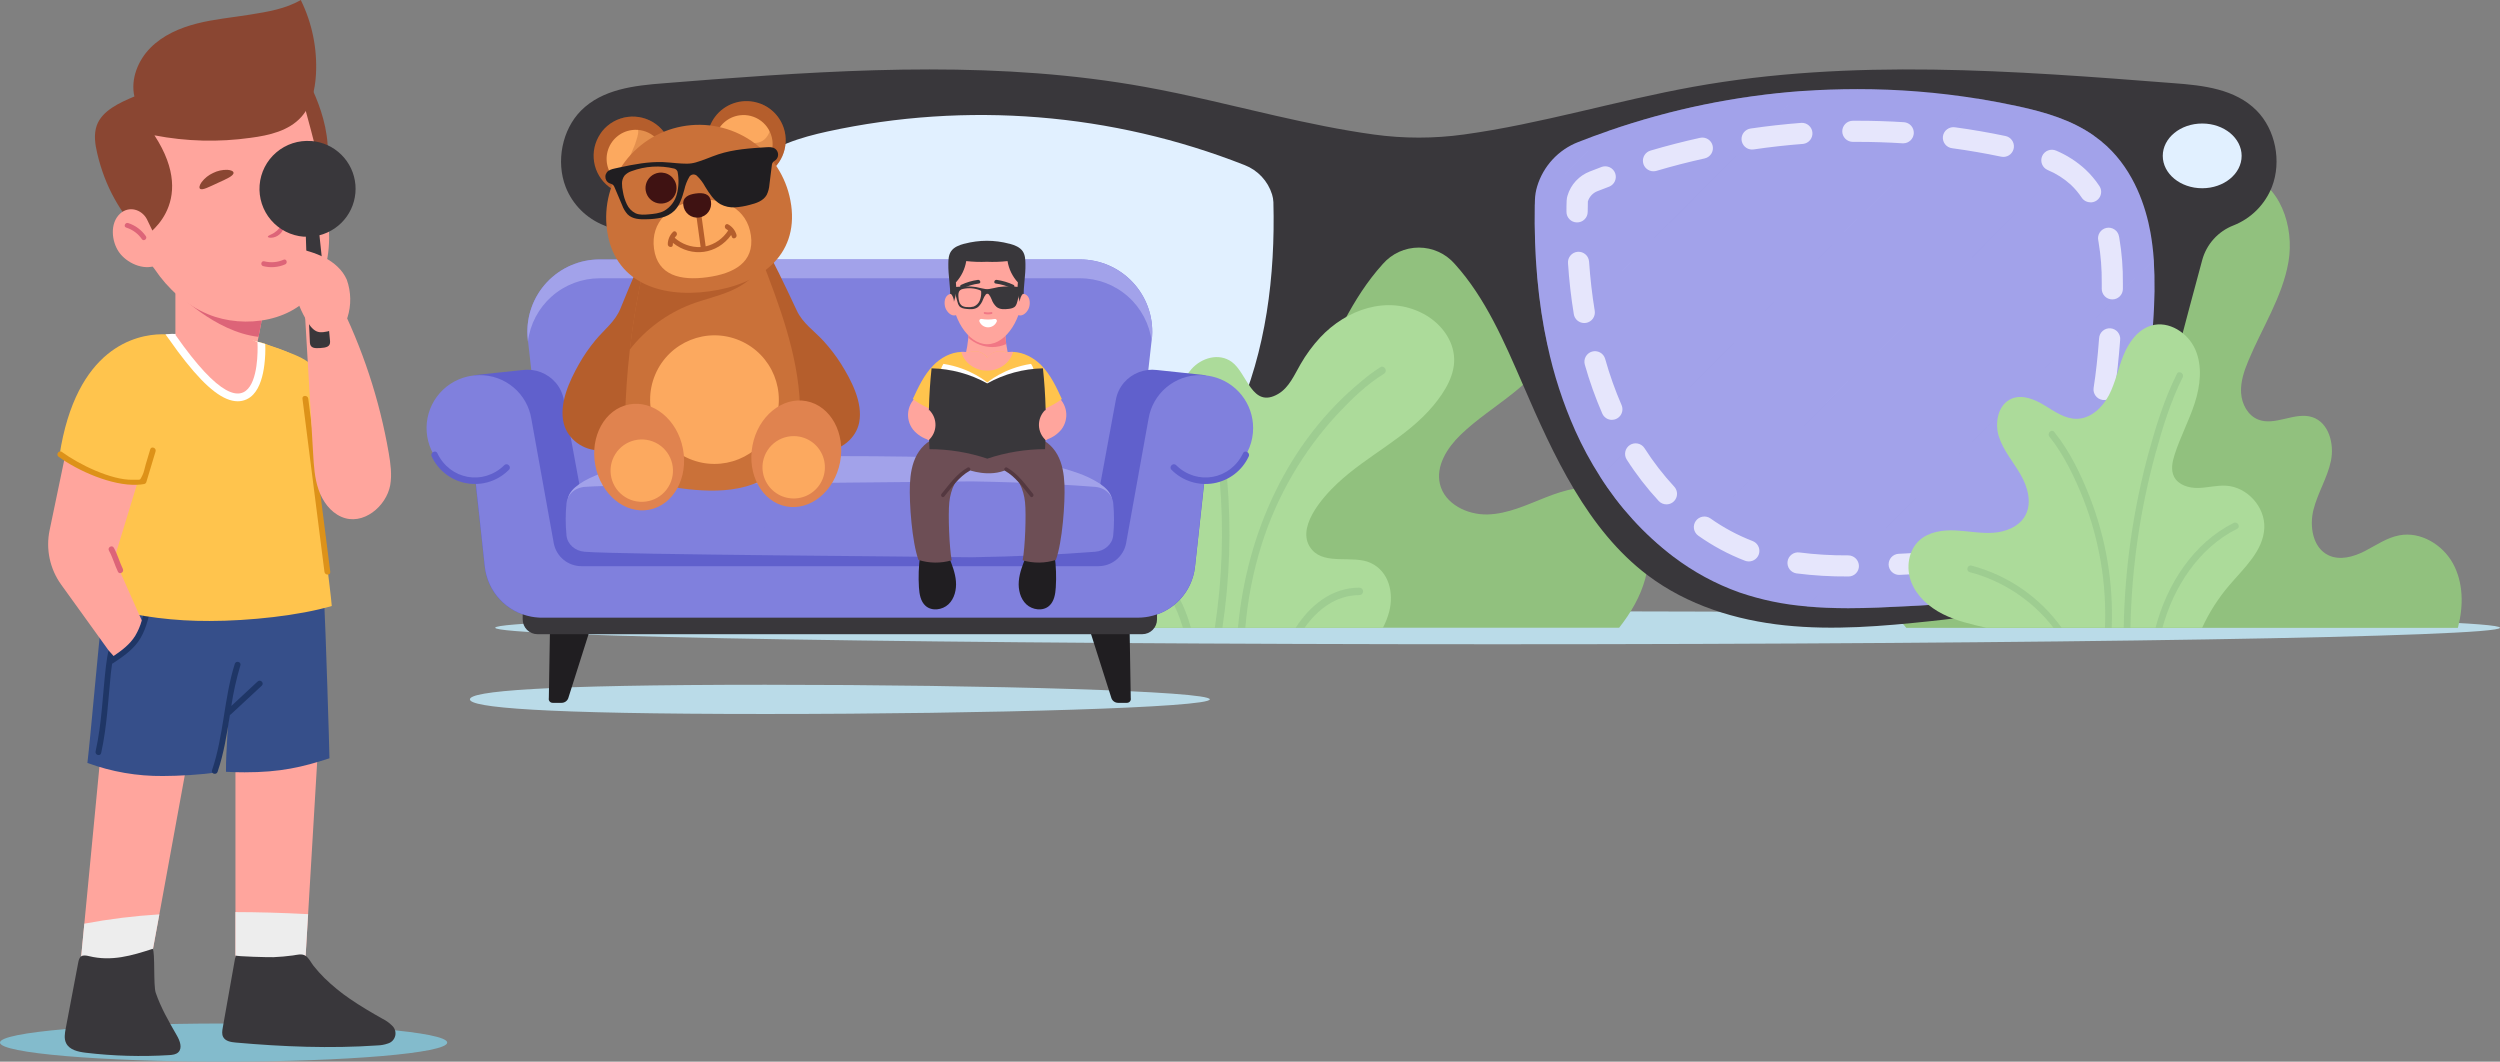 <svg width="365" height="155" viewBox="0 0 365 155" fill="none" xmlns="http://www.w3.org/2000/svg">
<rect x="0" y="0" width="365" height="155" fill="#808080" stroke="none"/>
<g clip-path="url(#clip0_3046_14911)">
<path d="M365.002 91.65C365.002 92.983 299.478 94.061 218.651 94.061C137.824 94.061 72.299 92.983 72.299 91.65C72.299 90.317 137.821 89.242 218.651 89.242C299.48 89.242 365.002 90.32 365.002 91.65Z" fill="#BADBE8"/>
<path d="M358.895 91.487C358.882 91.547 358.866 91.606 358.847 91.665H278.32C276.432 89.387 274.354 87.274 272.106 85.349C269.84 83.408 267.359 81.6 265.858 79.028C264.357 76.455 264.159 72.817 266.309 70.762C269.478 67.757 275.088 69.995 278.784 67.65C281.26 66.082 282.143 62.862 282.157 59.933C282.172 57.004 281.529 54.076 281.837 51.161C282.146 48.247 283.76 45.162 286.593 44.398C290.589 43.32 294.16 47.228 298.233 47.969C302.634 48.767 306.877 45.68 309.465 42.027C312.054 38.374 313.62 34.073 316.33 30.513C319.041 26.953 323.558 24.144 327.86 25.377C332.881 26.818 335.008 33.085 334.116 38.232C333.224 43.38 330.242 47.882 328.245 52.709C327.628 54.2 327.095 55.779 327.2 57.386C327.305 58.994 328.174 60.646 329.675 61.249C332.165 62.253 335.056 60.069 337.605 60.906C340.01 61.699 340.831 64.808 340.316 67.284C339.8 69.76 338.384 71.965 337.767 74.418C337.149 76.871 337.671 79.978 339.953 81.068C341.624 81.866 343.635 81.3 345.269 80.457C346.903 79.613 348.472 78.504 350.293 78.159C353.389 77.565 356.612 79.5 358.13 82.265C359.648 85.029 359.679 88.416 358.895 91.487Z" fill="#91C17E"/>
<path d="M157.505 77.216C157.913 78.885 158.921 80.328 159.907 81.743L166.859 91.647H236.397C238.097 89.482 239.485 87.136 240.207 84.493C241.589 79.4 239.445 72.951 234.381 71.477C231.529 70.642 228.467 71.522 225.7 72.609C222.933 73.695 220.164 75.031 217.187 75.11C214.21 75.19 210.928 73.574 210.234 70.685C209.6 68.047 211.273 65.405 213.216 63.514C217.895 58.959 224.851 56.064 226.833 49.842C228.249 45.351 226.343 40.164 222.679 37.204C219.014 34.245 213.899 33.393 209.294 34.411C204.689 35.43 200.59 38.169 197.37 41.61C195.832 43.248 194.456 45.074 192.641 46.395C190.825 47.717 188.392 48.48 186.299 47.668C183.467 46.576 182.334 43.223 180.185 41.089C179.102 40.023 177.752 39.266 176.276 38.898C174.8 38.53 173.253 38.565 171.795 38.998C170.337 39.432 169.023 40.249 167.989 41.363C166.955 42.477 166.239 43.849 165.916 45.334C165.251 48.418 166.341 51.593 167.616 54.482C168.89 57.371 170.388 60.26 170.598 63.41C170.808 66.559 169.289 70.093 166.282 71.05C163.815 71.839 160.762 70.832 158.765 72.465C157.428 73.582 157.103 75.543 157.505 77.216Z" fill="#91C17E"/>
<path d="M190.067 37.756C190.067 50.207 186.229 61.647 179.826 70.628C171.386 82.473 158.474 90.051 144.007 90.051C136.637 90.041 129.402 88.068 123.049 84.335C117.87 81.295 113.315 77.3 109.625 72.564C108.07 70.582 106.661 68.489 105.411 66.302C100.681 58.096 97.939 48.297 97.939 37.765C97.934 33.274 98.441 28.798 99.452 24.423C99.918 22.444 100.957 20.647 102.439 19.255C103.921 17.863 105.782 16.938 107.787 16.596C118.33 14.847 129.001 13.983 139.688 14.012C145.636 14.012 151.428 14.264 156.993 14.745C165.157 15.423 173.26 16.7 181.236 18.565C183.186 19.034 184.961 20.053 186.347 21.502C187.733 22.95 188.672 24.767 189.053 26.735C189.733 30.369 190.073 34.059 190.067 37.756Z" fill="#E1F0FF"/>
<path d="M317.461 37.755C317.461 51.123 313.043 63.316 305.77 72.56C297.336 83.29 285.059 90.047 271.393 90.047C261.826 90.047 252.942 86.731 245.575 81.06C241.744 78.094 238.374 74.578 235.575 70.625C231.769 65.248 228.962 59.23 227.288 52.86C225.047 44.326 224.729 35.402 226.356 26.731C226.734 24.762 227.672 22.944 229.059 21.495C230.446 20.046 232.221 19.027 234.173 18.562C243.618 16.312 254.392 14.804 265.933 14.255C269.143 14.1 272.403 14.022 275.712 14.02C286.4 13.991 297.071 14.855 307.614 16.604C308.277 16.718 308.927 16.895 309.557 17.133C311.138 17.732 312.549 18.71 313.664 19.981C314.779 21.252 315.564 22.777 315.952 24.422C316.962 28.794 317.468 33.268 317.461 37.755Z" fill="#E1F0FF"/>
<g style="mix-blend-mode:screen">
<path d="M309.56 17.137L245.578 81.064C241.747 78.098 238.377 74.582 235.578 70.629C231.771 65.252 228.964 59.234 227.291 52.864L265.936 14.259C269.146 14.104 272.405 14.026 275.715 14.024C286.403 13.995 297.074 14.859 307.617 16.608C308.28 16.722 308.93 16.899 309.56 17.137Z" fill="#E1F0FF"/>
</g>
<g style="mix-blend-mode:screen">
<path d="M186.144 21.311L123.055 84.336C117.875 81.296 113.32 77.301 109.63 72.565C108.073 70.583 106.662 68.49 105.41 66.303L156.992 14.758C165.156 15.432 173.259 16.705 181.236 18.567C183.094 19.01 184.793 19.96 186.144 21.311Z" fill="#E1F0FF"/>
</g>
<path d="M329.466 16.143C326.331 12.982 321.667 12.464 317.367 12.145C293.985 10.319 270.331 8.506 247.209 12.674C236.031 14.688 224.931 18.098 213.733 19.637C209.362 20.243 204.929 20.243 200.558 19.637C195.774 18.978 191.014 17.979 186.25 16.896C179.863 15.441 173.485 13.825 167.082 12.674C146.328 8.933 125.143 10.011 104.117 11.59C101.718 11.768 99.317 11.958 96.924 12.156C92.624 12.487 87.96 13.005 84.825 16.154C82.075 18.93 81.143 23.565 82.587 27.3C83.088 28.571 83.846 29.724 84.812 30.69C85.779 31.655 86.934 32.411 88.206 32.911C89.311 33.338 90.3 34.018 91.093 34.897C91.886 35.776 92.461 36.829 92.772 37.971C95.289 47.218 97.586 56.31 100.192 65.611C101.608 70.628 103.061 75.781 106.139 79.85C112.203 87.832 122.764 89.663 132.345 90.679C139.446 91.431 146.608 92.048 153.711 91.301C160.814 90.554 167.912 88.381 173.735 83.984C182.497 77.365 187.456 66.553 191.948 56.154C194.65 49.929 197.389 43.525 201.861 38.576L201.906 38.525C202.559 37.778 203.364 37.18 204.268 36.769C205.172 36.359 206.153 36.147 207.145 36.147C208.138 36.147 209.119 36.359 210.023 36.769C210.927 37.18 211.732 37.778 212.385 38.525L212.43 38.576C216.897 43.525 219.635 49.918 222.343 56.154C226.835 66.553 231.794 77.377 240.554 83.984C246.379 88.381 253.48 90.554 260.58 91.301C267.68 92.048 274.845 91.431 281.946 90.679C291.527 89.663 302.088 87.832 308.152 79.85C311.239 75.781 312.706 70.628 314.099 65.611C316.699 56.31 319.004 47.218 321.522 37.971C321.832 36.829 322.407 35.776 323.199 34.897C323.992 34.018 324.98 33.338 326.085 32.911C327.359 32.409 328.515 31.649 329.482 30.68C330.449 29.71 331.205 28.552 331.704 27.278C333.143 23.554 332.216 18.919 329.466 16.143ZM104.536 34.623C105.27 30.628 106.935 26.715 109.824 24.046C112.846 21.242 116.904 20.065 120.824 19.196C141.16 14.77 162.353 16.478 181.716 24.103C182.663 24.469 183.514 25.044 184.208 25.786C184.901 26.527 185.418 27.415 185.72 28.384C185.835 28.751 185.9 29.132 185.916 29.516C186.199 40.269 184.837 51.262 180.475 60.965C176.114 70.668 168.492 78.992 158.9 82.351C151.72 84.872 143.971 84.527 136.412 84.151C130.023 83.837 123.353 83.429 117.836 79.971C112.755 76.779 109.226 71.25 107.221 65.331C105.216 59.411 104.585 53.078 104.211 46.797C103.961 42.736 103.814 38.624 104.536 34.623ZM310.08 46.791C309.704 53.073 309.081 59.408 307.07 65.325C305.059 71.242 301.536 76.774 296.452 79.966C290.938 83.424 284.274 83.831 277.876 84.145C270.32 84.522 262.582 84.867 255.388 82.346C245.81 78.987 238.177 70.665 233.816 60.956C229.454 51.248 228.103 40.269 228.375 29.516C228.39 29.132 228.456 28.751 228.571 28.384C228.871 27.416 229.386 26.528 230.078 25.786C230.769 25.044 231.619 24.468 232.564 24.1C251.927 16.475 273.12 14.767 293.455 19.193C297.387 20.062 301.434 21.239 304.456 24.043C307.344 26.712 309.01 30.625 309.743 34.62C310.477 38.616 310.327 42.736 310.08 46.797V46.791Z" fill="#39373B"/>
<path d="M314.348 47.179C314.065 52.091 313.6 57.238 312.448 62.255C312.071 63.871 311.632 65.475 311.097 67.046C308.59 74.437 304.249 80.365 298.873 83.741C295.129 86.089 290.943 87.21 286.882 87.796C283.877 88.234 280.934 88.381 278.269 88.511C275.825 88.636 272.783 88.794 269.841 88.794C267.668 88.794 265.652 88.707 263.757 88.534C260.422 88.265 257.133 87.583 253.967 86.502C250.482 85.261 247.21 83.487 244.269 81.245C240.041 78.007 236.423 74.043 233.583 69.539C232.214 67.4 231.006 65.162 229.97 62.844C228.196 58.855 226.843 54.693 225.934 50.424C224.563 44.162 223.951 37.295 224.082 29.892C224.082 29.652 224.096 29.411 224.101 29.165C224.124 28.5 224.233 27.841 224.427 27.204C224.869 25.746 225.636 24.406 226.671 23.287C227.706 22.168 228.982 21.299 230.403 20.744C231.891 20.157 233.386 19.607 234.889 19.092C243.995 15.94 253.474 13.99 263.086 13.291C265.782 13.102 268.495 13.008 271.223 13.008C277.097 13.007 282.963 13.475 288.762 14.409C290.792 14.742 292.806 15.126 294.803 15.56C298.559 16.386 302.433 17.496 305.736 19.827C306.383 20.28 306.999 20.776 307.579 21.313C311.632 25.059 313.292 30.238 313.966 33.925C314.199 35.236 314.361 36.558 314.453 37.886C314.621 40.983 314.586 44.087 314.348 47.179Z" fill="#A2A2EA"/>
<g style="mix-blend-mode:screen" opacity="0.35">
<path d="M263.085 13.291L225.93 50.416C224.559 44.154 223.947 37.286 224.078 29.884L234.888 19.083C243.995 15.935 253.474 13.988 263.085 13.291Z" fill="#A2A2EA"/>
</g>
<g style="mix-blend-mode:screen" opacity="0.35">
<path d="M305.731 19.82L244.274 81.223C240.045 77.985 236.427 74.021 233.588 69.517L288.767 14.387C290.797 14.721 292.81 15.104 294.808 15.538C298.555 16.379 302.429 17.488 305.731 19.82Z" fill="#A2A2EA"/>
</g>
<g style="mix-blend-mode:screen" opacity="0.35">
<path d="M314.348 47.179C314.065 52.091 313.601 57.238 312.448 62.255L286.877 87.807C283.872 88.245 280.929 88.393 278.264 88.523C275.82 88.647 272.778 88.806 269.835 88.806C267.663 88.806 265.647 88.718 263.752 88.545L314.448 37.895C314.617 40.988 314.584 44.089 314.348 47.179Z" fill="#A2A2EA"/>
</g>
<path d="M269.857 84.165C267.321 84.185 264.786 84.033 262.27 83.713C261.872 83.65 261.514 83.433 261.274 83.111C261.033 82.788 260.928 82.383 260.982 81.984C261.036 81.585 261.243 81.223 261.561 80.975C261.878 80.727 262.28 80.613 262.681 80.657C265.053 80.959 267.443 81.102 269.835 81.084C270.247 81.083 270.642 81.245 270.936 81.533C271.23 81.822 271.398 82.215 271.404 82.626C271.406 82.827 271.369 83.026 271.294 83.212C271.219 83.399 271.108 83.568 270.967 83.711C270.826 83.855 270.658 83.968 270.473 84.046C270.288 84.124 270.089 84.165 269.888 84.165V82.626V84.165H269.857ZM277.263 83.936C276.864 83.931 276.481 83.772 276.197 83.491C275.912 83.21 275.748 82.83 275.738 82.431C275.729 82.032 275.875 81.644 276.146 81.35C276.416 81.056 276.791 80.878 277.19 80.855L277.886 80.821C280.045 80.713 282.256 80.606 284.451 80.351C284.849 80.322 285.242 80.448 285.549 80.701C285.856 80.955 286.052 81.318 286.098 81.713C286.143 82.109 286.033 82.507 285.792 82.823C285.551 83.14 285.196 83.351 284.803 83.413C282.509 83.679 280.246 83.789 278.056 83.897L277.34 83.933L277.263 83.936ZM255.325 81.97C255.138 81.97 254.952 81.936 254.776 81.871C252.359 80.938 250.067 79.709 247.953 78.212C247.788 78.095 247.647 77.947 247.539 77.776C247.43 77.606 247.357 77.415 247.322 77.216C247.288 77.016 247.293 76.812 247.337 76.615C247.381 76.418 247.464 76.231 247.581 76.066C247.698 75.9 247.846 75.759 248.017 75.651C248.188 75.543 248.378 75.469 248.578 75.435C248.777 75.4 248.982 75.405 249.179 75.45C249.377 75.494 249.564 75.577 249.729 75.693C251.634 77.042 253.698 78.149 255.875 78.99C256.213 79.117 256.495 79.359 256.673 79.674C256.85 79.988 256.912 80.354 256.846 80.709C256.781 81.064 256.593 81.385 256.315 81.615C256.037 81.846 255.687 81.971 255.325 81.97ZM291.823 81.865C291.459 81.866 291.107 81.739 290.828 81.505C290.549 81.271 290.362 80.947 290.3 80.588C290.238 80.23 290.305 79.861 290.489 79.547C290.673 79.234 290.962 78.995 291.305 78.874C292.515 78.449 293.676 77.894 294.766 77.219C295.591 76.699 296.367 76.106 297.086 75.447C297.231 75.293 297.406 75.171 297.601 75.087C297.796 75.004 298.006 74.962 298.218 74.963C298.43 74.964 298.639 75.01 298.833 75.096C299.026 75.181 299.2 75.306 299.343 75.462C299.487 75.618 299.596 75.802 299.665 76.003C299.734 76.203 299.76 76.415 299.743 76.626C299.726 76.837 299.666 77.043 299.566 77.229C299.466 77.416 299.328 77.58 299.162 77.711C298.308 78.495 297.386 79.201 296.406 79.819C295.126 80.612 293.764 81.265 292.345 81.766C292.178 81.828 292.002 81.861 291.823 81.865ZM243.306 73.636C243.093 73.637 242.883 73.594 242.688 73.509C242.493 73.424 242.317 73.3 242.173 73.144C240.439 71.271 238.876 69.247 237.503 67.097C237.394 66.927 237.319 66.736 237.283 66.537C237.248 66.338 237.252 66.134 237.295 65.936C237.339 65.739 237.421 65.552 237.536 65.386C237.652 65.22 237.799 65.078 237.97 64.969C238.141 64.86 238.331 64.785 238.53 64.75C238.73 64.714 238.934 64.718 239.132 64.762C239.329 64.805 239.517 64.887 239.683 65.003C239.849 65.118 239.991 65.266 240.1 65.436C241.374 67.431 242.824 69.309 244.433 71.047C244.638 71.267 244.774 71.542 244.825 71.838C244.876 72.134 244.838 72.438 244.718 72.713C244.597 72.989 244.399 73.223 244.147 73.387C243.895 73.551 243.601 73.638 243.3 73.636H243.306ZM302.671 72.354C302.4 72.355 302.134 72.284 301.899 72.149C301.665 72.014 301.47 71.82 301.335 71.586C301.199 71.352 301.128 71.086 301.127 70.816C301.127 70.545 301.199 70.28 301.334 70.045C302.327 68.304 303.148 66.47 303.787 64.57C303.897 64.248 304.002 63.922 304.101 63.597C304.229 63.215 304.502 62.899 304.861 62.716C305.219 62.533 305.635 62.497 306.02 62.616C306.405 62.734 306.728 62.999 306.92 63.352C307.112 63.706 307.159 64.121 307.049 64.508C306.939 64.862 306.825 65.21 306.706 65.558C306.005 67.649 305.101 69.666 304.007 71.582C303.873 71.817 303.678 72.013 303.443 72.148C303.209 72.284 302.942 72.355 302.671 72.354ZM235.347 61.302C235.047 61.302 234.753 61.215 234.501 61.05C234.25 60.886 234.052 60.652 233.931 60.377C232.923 58.056 232.072 55.671 231.382 53.237C231.327 53.043 231.31 52.839 231.333 52.638C231.356 52.436 231.418 52.242 231.517 52.065C231.615 51.887 231.747 51.731 231.906 51.605C232.065 51.479 232.247 51.386 232.442 51.33C232.637 51.274 232.841 51.258 233.042 51.281C233.243 51.304 233.438 51.366 233.615 51.464C233.793 51.562 233.949 51.695 234.075 51.853C234.201 52.012 234.295 52.194 234.351 52.388C234.997 54.689 235.797 56.944 236.747 59.137C236.849 59.372 236.892 59.628 236.87 59.883C236.849 60.139 236.764 60.384 236.623 60.599C236.482 60.813 236.291 60.988 236.065 61.11C235.839 61.231 235.587 61.294 235.33 61.293L235.347 61.302ZM307.196 58.404C307.116 58.404 307.035 58.398 306.956 58.387C306.552 58.324 306.19 58.103 305.948 57.773C305.707 57.443 305.607 57.031 305.67 56.627C306.004 54.488 306.256 52.199 306.466 49.423C306.472 49.215 306.521 49.011 306.609 48.822C306.697 48.633 306.822 48.464 306.977 48.325C307.132 48.186 307.313 48.08 307.51 48.013C307.707 47.946 307.916 47.919 308.123 47.934C308.331 47.95 308.533 48.007 308.718 48.103C308.903 48.198 309.067 48.33 309.199 48.491C309.332 48.651 309.43 48.837 309.489 49.037C309.548 49.236 309.566 49.446 309.541 49.652C309.326 52.513 309.066 54.881 308.717 57.103C308.661 57.465 308.477 57.796 308.198 58.035C307.919 58.273 307.564 58.404 307.196 58.404ZM231.295 47.162C230.929 47.162 230.576 47.032 230.298 46.796C230.02 46.559 229.835 46.232 229.777 45.872C229.383 43.481 229.094 40.968 228.927 38.407C228.898 38 229.033 37.597 229.301 37.289C229.569 36.981 229.949 36.791 230.357 36.763C230.765 36.734 231.168 36.869 231.476 37.137C231.785 37.405 231.974 37.785 232.003 38.192C232.175 40.66 232.453 43.076 232.83 45.371C232.896 45.774 232.799 46.187 232.561 46.52C232.322 46.852 231.962 47.076 231.558 47.142C231.468 47.157 231.377 47.164 231.286 47.162H231.295ZM308.397 43.715H308.375C308.172 43.712 307.972 43.67 307.786 43.59C307.599 43.509 307.431 43.393 307.29 43.248C307.149 43.102 307.037 42.931 306.963 42.743C306.888 42.554 306.851 42.353 306.854 42.151C306.854 41.868 306.854 41.602 306.854 41.324C306.877 39.307 306.719 37.292 306.384 35.303L306.35 35.122C306.304 34.92 306.3 34.712 306.337 34.508C306.374 34.305 306.452 34.111 306.565 33.938C306.678 33.766 306.825 33.617 306.997 33.503C307.169 33.388 307.362 33.308 307.565 33.27C307.768 33.231 307.977 33.233 308.179 33.276C308.382 33.32 308.573 33.403 308.742 33.522C308.912 33.64 309.055 33.792 309.165 33.967C309.274 34.142 309.348 34.338 309.38 34.542L309.42 34.751C309.789 36.922 309.964 39.122 309.941 41.324C309.941 41.615 309.941 41.906 309.941 42.199C309.935 42.604 309.77 42.99 309.481 43.274C309.192 43.557 308.803 43.716 308.397 43.715ZM230.23 32.473C229.821 32.469 229.43 32.302 229.144 32.011C228.858 31.719 228.699 31.326 228.703 30.917C228.703 30.374 228.703 29.825 228.732 29.276C228.744 29.024 228.789 28.775 228.865 28.534C229.103 27.742 229.52 27.015 230.083 26.409C230.646 25.803 231.34 25.333 232.113 25.037C232.702 24.805 233.291 24.578 233.88 24.358C234.259 24.233 234.672 24.259 235.032 24.431C235.392 24.603 235.671 24.908 235.811 25.281C235.951 25.654 235.941 26.067 235.782 26.433C235.624 26.799 235.33 27.09 234.962 27.244C234.396 27.459 233.829 27.677 233.246 27.903C232.909 28.029 232.606 28.231 232.361 28.493C232.115 28.755 231.933 29.07 231.83 29.414C231.828 29.425 231.828 29.435 231.83 29.445C231.83 29.958 231.81 30.453 231.804 30.945C231.803 31.149 231.76 31.351 231.68 31.538C231.6 31.726 231.483 31.896 231.336 32.038C231.19 32.18 231.017 32.291 230.827 32.366C230.637 32.441 230.434 32.477 230.23 32.473ZM231.799 29.335C231.8 29.363 231.8 29.39 231.799 29.417C231.803 29.39 231.805 29.363 231.804 29.335H231.799ZM305.208 29.536C304.954 29.537 304.704 29.474 304.481 29.355C304.257 29.235 304.066 29.062 303.925 28.851C303.466 28.158 302.927 27.52 302.319 26.953C301.328 26.055 300.19 25.334 298.955 24.819C298.769 24.738 298.601 24.621 298.46 24.475C298.319 24.329 298.209 24.157 298.134 23.968C298.06 23.78 298.024 23.578 298.028 23.376C298.031 23.173 298.075 22.973 298.156 22.787C298.237 22.602 298.354 22.434 298.5 22.293C298.646 22.152 298.819 22.042 299.008 21.968C299.196 21.893 299.398 21.857 299.601 21.861C299.804 21.865 300.004 21.908 300.19 21.989C301.749 22.645 303.184 23.564 304.432 24.706C305.219 25.437 305.916 26.26 306.508 27.156C306.663 27.388 306.752 27.658 306.766 27.936C306.779 28.215 306.717 28.492 306.585 28.738C306.453 28.983 306.257 29.189 306.018 29.332C305.778 29.475 305.504 29.55 305.225 29.55L305.208 29.536ZM241.4 25.009C241.03 25.007 240.673 24.872 240.394 24.63C240.115 24.387 239.932 24.053 239.88 23.687C239.827 23.321 239.907 22.948 240.106 22.637C240.305 22.325 240.609 22.096 240.964 21.989C243.345 21.285 245.778 20.657 248.214 20.122C248.613 20.034 249.031 20.108 249.375 20.328C249.72 20.548 249.963 20.896 250.051 21.295C250.138 21.694 250.064 22.111 249.844 22.455C249.624 22.799 249.276 23.042 248.877 23.13C246.52 23.65 244.153 24.262 241.839 24.946C241.698 24.985 241.552 25.004 241.405 25.003L241.4 25.009ZM292.498 22.909C292.39 22.909 292.283 22.897 292.178 22.875C289.821 22.383 287.414 21.967 285.018 21.641C284.814 21.618 284.617 21.553 284.439 21.453C284.26 21.352 284.103 21.217 283.978 21.055C283.852 20.893 283.76 20.708 283.707 20.51C283.653 20.312 283.64 20.106 283.667 19.903C283.695 19.7 283.763 19.505 283.867 19.328C283.97 19.151 284.109 18.997 284.273 18.875C284.437 18.752 284.624 18.663 284.823 18.613C285.022 18.564 285.229 18.554 285.431 18.585C287.901 18.922 290.385 19.349 292.812 19.859C293.184 19.938 293.514 20.152 293.738 20.46C293.962 20.767 294.064 21.146 294.025 21.525C293.986 21.903 293.809 22.254 293.527 22.509C293.245 22.765 292.878 22.907 292.498 22.909ZM255.801 21.834C255.412 21.833 255.038 21.685 254.753 21.419C254.469 21.154 254.295 20.791 254.266 20.404C254.238 20.016 254.358 19.632 254.601 19.328C254.844 19.025 255.193 18.824 255.578 18.766C258.03 18.407 260.534 18.127 263.018 17.937C263.416 17.922 263.805 18.062 264.103 18.328C264.4 18.593 264.584 18.963 264.614 19.361C264.644 19.758 264.52 20.152 264.266 20.46C264.012 20.767 263.649 20.965 263.253 21.01C260.84 21.194 258.41 21.466 256.028 21.817C255.955 21.826 255.881 21.83 255.807 21.828L255.801 21.834ZM277.892 20.923H277.793C275.615 20.784 273.406 20.713 271.22 20.713H270.514C270.105 20.713 269.712 20.551 269.423 20.262C269.133 19.972 268.971 19.58 268.971 19.171C268.971 18.762 269.133 18.37 269.423 18.081C269.712 17.791 270.105 17.629 270.514 17.629H271.231C273.497 17.629 275.762 17.7 278 17.844C278.394 17.877 278.76 18.059 279.024 18.354C279.287 18.649 279.427 19.034 279.414 19.429C279.402 19.824 279.238 20.199 278.957 20.477C278.676 20.755 278.299 20.915 277.903 20.923H277.892Z" fill="#E6E6FC"/>
<g style="mix-blend-mode:screen">
<path d="M92.767 27.484C95.948 27.484 98.525 25.369 98.525 22.759C98.525 20.149 95.948 18.033 92.767 18.033C89.588 18.033 87.01 20.149 87.01 22.759C87.01 25.369 89.588 27.484 92.767 27.484Z" fill="#E1F0FF"/>
</g>
<g style="mix-blend-mode:screen">
<path d="M321.521 27.484C324.701 27.484 327.279 25.369 327.279 22.759C327.279 20.149 324.701 18.033 321.521 18.033C318.342 18.033 315.764 20.149 315.764 22.759C315.764 25.369 318.342 27.484 321.521 27.484Z" fill="#E1F0FF"/>
</g>
<path d="M163.439 84.439C163.753 87.097 165.07 89.598 166.8 91.65H201.911C202.302 90.9 202.609 90.109 202.825 89.292C203.514 86.61 202.825 83.444 200.115 82.187C197.586 81.007 193.539 82.532 191.576 80.294C188.917 77.263 193.103 72.589 195.258 70.577C199.639 66.457 205.369 63.896 209.26 59.224C210.934 57.215 212.585 54.609 212.274 51.882C211.99 49.261 210.101 47.029 207.824 45.818C202.576 43.022 196.569 45.172 192.729 49.287C191.635 50.474 190.677 51.78 189.874 53.18C188.973 54.728 188.223 56.576 186.603 57.521C182.788 59.731 182.111 54.493 179.843 52.841C177.953 51.468 175.422 52.244 173.963 53.876C171.74 56.358 172.122 60.32 172.377 63.376C172.697 67.3 173.827 71.16 173.983 75.09C174.031 76.222 174.096 77.68 173.674 78.729C173.331 79.578 173.637 80.427 171.975 80.586C171.692 80.611 170.502 80.02 170.53 80.02C169.381 79.519 168.194 78.927 166.897 79.066C164.243 79.349 163.17 82.122 163.439 84.439Z" fill="#ACDB9A"/>
<g opacity="0.5">
<path opacity="0.5" d="M180.742 91.65H181.816C182.16 87.519 182.962 83.438 184.206 79.483C186.453 72.382 190.249 65.867 195.319 60.408C197.324 58.269 199.553 56.113 202.065 54.562C202.669 54.194 202.116 53.249 201.516 53.62C200.575 54.224 199.677 54.89 198.825 55.615C187.95 64.522 182.017 77.878 180.742 91.65Z" fill="#75A378"/>
</g>
<g opacity="0.5">
<path opacity="0.5" d="M178.084 70.145C178.69 77.317 178.449 84.535 177.364 91.651H178.469C179.541 84.534 179.779 77.317 179.177 70.145C178.854 66.156 178.39 62.095 177.427 58.202C177.26 57.52 176.206 57.811 176.376 58.484C177.311 62.296 177.769 66.252 178.084 70.145Z" fill="#75A378"/>
</g>
<g opacity="0.5">
<path opacity="0.5" d="M168.122 84.052C170.311 85.707 171.804 88.611 172.699 91.65H173.871C172.962 88.328 171.351 85.142 168.68 83.11C168.117 82.683 167.57 83.633 168.122 84.052Z" fill="#75A378"/>
</g>
<g opacity="0.5">
<path opacity="0.5" d="M189.166 91.65H190.472C192.378 88.964 195.071 86.89 198.464 86.887C198.609 86.887 198.748 86.83 198.851 86.727C198.953 86.625 199.011 86.486 199.011 86.341C199.011 86.196 198.953 86.057 198.851 85.955C198.748 85.852 198.609 85.795 198.464 85.795C194.425 85.798 191.273 88.393 189.166 91.65Z" fill="#75A378"/>
</g>
<path d="M330.589 77.078C330.445 80.428 327.621 82.929 325.449 85.484C323.86 87.349 322.536 89.424 321.515 91.65H289.99C287.821 91.158 285.623 90.654 283.638 89.65C281.652 88.645 279.863 87.08 279.053 85.006C278.243 82.932 278.599 80.337 280.268 78.857C281.647 77.635 283.635 77.361 285.479 77.442C287.322 77.525 289.161 77.909 291.004 77.785C292.848 77.66 294.788 76.896 295.683 75.281C296.714 73.422 296.043 71.067 294.975 69.228C293.907 67.389 292.454 65.733 291.823 63.699C291.191 61.664 291.738 59.019 293.703 58.204C295.286 57.547 297.079 58.314 298.541 59.205C300.002 60.097 301.5 61.169 303.214 61.149C305.267 61.118 306.98 59.483 307.921 57.663C308.861 55.844 309.249 53.787 310.019 51.888C310.79 49.989 312.11 48.119 314.075 47.536C316.641 46.772 319.456 48.589 320.521 51.045C321.586 53.501 321.243 56.347 320.419 58.891C319.595 61.435 318.315 63.815 317.499 66.362C317.159 67.414 316.91 68.606 317.411 69.596C318.032 70.821 319.572 71.274 320.943 71.243C322.314 71.212 323.67 70.824 325.041 70.915C328.106 71.113 330.725 74.022 330.589 77.078Z" fill="#ACDB9A"/>
<g opacity="0.5">
<path opacity="0.5" d="M301.002 91.649H299.804C296.737 87.67 292.44 84.815 287.58 83.531C286.966 83.373 287.229 82.422 287.846 82.58C293.153 83.984 297.805 87.191 301.002 91.649Z" fill="#75A378"/>
</g>
<g opacity="0.5">
<path opacity="0.5" d="M308.309 91.651H307.326C307.583 85.278 306.522 78.92 304.211 72.975C302.979 69.814 301.285 66.325 299.218 63.756C298.821 63.266 299.518 62.565 299.917 63.06C302.203 65.889 303.854 69.344 305.162 72.712C307.499 78.743 308.57 85.189 308.309 91.651Z" fill="#75A378"/>
</g>
<g opacity="0.5">
<path opacity="0.5" d="M318.67 55.09C316.917 58.59 315.733 62.447 314.705 66.202C312.437 74.5 311.208 83.048 311.049 91.649H310.061C310.218 82.96 311.455 74.325 313.742 65.941C314.804 62.102 316.031 58.168 317.824 54.592C318.104 54.02 318.956 54.524 318.67 55.09Z" fill="#75A378"/>
</g>
<g opacity="0.5">
<path opacity="0.5" d="M326.612 77.21C321.046 79.983 317.342 85.676 315.722 91.641H314.711C316.365 85.325 320.228 79.281 326.116 76.347C326.682 76.072 327.184 76.927 326.612 77.21Z" fill="#75A378"/>
</g>
<path d="M36.742 52.027C38.209 55.573 39.984 58.597 40.766 62.468C41.17 64.431 41.37 66.43 41.364 68.433C41.364 69.158 41.041 70.513 41.451 71.207C42.168 72.443 43.202 72.16 44.471 71.939C46.9 71.515 49.976 71.294 52.066 69.905C52.468 69.647 52.825 69.056 52.61 68.575C50.829 64.33 49.534 59.622 47.359 55.587C45.331 51.815 42.106 51.665 38.486 50.103C38.281 50.02 38.059 49.991 37.84 50.017C37.62 50.043 37.411 50.124 37.231 50.252C37.051 50.38 36.906 50.551 36.81 50.749C36.713 50.948 36.668 51.167 36.679 51.388C36.631 51.602 36.653 51.826 36.742 52.027Z" fill="#FFC44D"/>
<path d="M44.622 11.16C44.622 11.16 49.743 19.629 47.106 26.211L41.51 14.519L44.622 11.16Z" fill="#8A4632"/>
<path d="M25.607 39.205V48.888C25.607 48.888 32.841 52.357 37.587 49.969L37.746 49.18L37.927 48.252L39.38 40.75L29.363 39.618L25.607 39.205Z" fill="#FFA59D"/>
<path d="M25.607 42.489C25.607 42.489 31.272 48.454 37.746 49.179L37.927 48.251L39.38 40.749L29.363 39.617L25.607 42.489Z" fill="#DD6478"/>
<path d="M32.646 155C50.676 155 65.293 153.754 65.293 152.216C65.293 150.678 50.676 149.432 32.646 149.432C14.616 149.432 0 150.678 0 152.216C0 153.754 14.616 155 32.646 155Z" fill="#83BBCC"/>
<path d="M46.97 100.076L44.984 133.469L44.528 141.16H34.375V100.076H46.97Z" fill="#FFA59D"/>
<path d="M29.377 100.076L23.265 133.494L21.86 141.16H11.707L12.313 134.853L15.655 100.076H29.377Z" fill="#FFA59D"/>
<path d="M12.312 134.853C15.931 134.176 19.589 133.723 23.264 133.498L21.848 141.161H11.709L12.312 134.853Z" fill="#EDEDED"/>
<path d="M44.984 133.467L44.528 141.161H34.375V133.164C37.572 133.17 41.104 133.26 44.984 133.467Z" fill="#EDEDED"/>
<path d="M48.101 110.711C44.136 112.001 40.962 112.757 35.716 112.757C34.799 112.757 33.89 112.734 32.995 112.683V112.468C32.972 109.82 33.366 105.572 33.343 104.163C32.966 105.397 31.819 111.495 31.584 112.757C29.672 113.105 25.934 113.297 23.807 113.297C20.04 113.335 16.297 112.688 12.762 111.387C13.246 107.284 14.308 94.788 14.951 89.265C15.271 86.549 15.486 84.559 15.481 84.2C15.481 83.634 15.869 83.235 16.33 83.337C21.369 84.409 26.427 84.222 31.496 83.979C36.269 83.744 41.044 83.484 45.799 82.938C46.147 82.454 47.005 82.598 47.056 83.439C47.17 85.114 47.271 86.789 47.359 88.464C47.526 91.356 48.101 109.661 48.101 110.711Z" fill="#364F8A"/>
<path d="M37.622 99.491L33.773 103.071C34.074 101.067 34.516 99.087 35.096 97.145C35.257 96.625 34.442 96.401 34.28 96.919C32.683 102.012 32.677 107.411 30.952 112.465C30.777 112.98 31.592 113.201 31.768 112.689C32.688 109.989 33.119 107.188 33.566 104.389C33.614 104.369 33.658 104.341 33.697 104.307L38.228 100.1C38.619 99.718 38.021 99.126 37.622 99.491Z" fill="#1F3666"/>
<path d="M21.219 88.517C20.877 89.997 20.545 91.542 19.727 92.846C18.948 94.091 17.781 94.963 16.583 95.772C17.149 92.747 18.033 89.799 18.342 86.734C18.395 86.194 17.549 86.197 17.492 86.734C17.135 90.283 15.886 93.673 15.47 97.227C14.98 101.403 14.875 105.594 13.955 109.714C13.839 110.243 14.651 110.47 14.77 109.938C15.62 106.092 15.796 102.187 16.186 98.279C16.235 97.812 16.3 97.351 16.37 96.89C16.408 96.881 16.444 96.867 16.478 96.848C17.821 95.956 19.197 95.034 20.16 93.707C21.208 92.246 21.63 90.464 22.026 88.741C22.151 88.211 21.335 87.988 21.219 88.517Z" fill="#1F3666"/>
<path d="M55.845 148.74C56.353 148.989 56.816 149.319 57.219 149.716C57.426 149.898 57.581 150.132 57.667 150.393C57.753 150.655 57.767 150.935 57.708 151.205C57.648 151.474 57.518 151.722 57.33 151.924C57.142 152.125 56.903 152.273 56.638 152.35C56.144 152.526 55.625 152.621 55.1 152.633C48.209 153.106 41.285 152.823 34.406 152.212C33.712 152.152 32.905 152.014 32.582 151.4C32.366 150.989 32.443 150.497 32.522 150.041C33.145 146.527 33.769 143.012 34.394 139.498C34.366 139.642 39.475 139.781 39.94 139.747C40.891 139.705 41.84 139.623 42.772 139.495C43.381 139.41 44.063 139.184 44.618 139.549C45.1 139.869 45.423 140.559 45.768 141.001C46.268 141.631 46.805 142.231 47.377 142.797C48.526 143.917 49.77 144.935 51.096 145.839C52.628 146.889 54.228 147.834 55.845 148.74Z" fill="#39373B"/>
<path d="M22.738 144.944C23.488 147.134 24.655 149.152 25.813 151.169C26.258 151.936 26.663 152.992 26.046 153.62C25.703 153.962 25.176 154.016 24.692 154.047C20.63 154.296 16.554 154.18 12.514 153.699C11.403 153.566 10.126 153.286 9.645 152.284C9.333 151.633 9.461 150.869 9.594 150.162L11.42 140.541C11.486 140.196 11.573 139.817 11.862 139.622C12.151 139.426 12.624 139.503 12.995 139.596C16.292 140.403 19.226 139.528 22.293 138.529C22.667 139.024 22.369 143.869 22.738 144.944Z" fill="#39373B"/>
<path d="M48.439 88.475C43.715 89.864 36.447 90.662 30.579 90.662C25.521 90.689 20.48 90.058 15.586 88.783C15.418 86.598 15.586 76.222 15.804 70.69C15.996 65.919 16.229 61.528 16.325 60.339C16.455 58.712 16.234 56.417 16.936 54.92C17.503 53.724 18.636 53.37 19.769 52.773C20.958 52.152 22.104 51.453 23.201 50.682C23.363 50.58 23.53 50.464 23.691 50.348C24.031 50.104 24.374 49.852 24.714 49.589C24.997 49.357 25.305 49.125 25.597 48.888C25.643 48.849 25.692 48.814 25.744 48.786C25.962 48.677 26.213 48.658 26.445 48.731C26.676 48.805 26.87 48.965 26.985 49.179C30.569 48.724 34.207 48.977 37.693 49.923C38.036 50.014 38.384 50.116 38.719 50.226C38.86 50.271 39.002 50.317 39.144 50.367C39.16 50.367 39.175 50.373 39.189 50.382C39.897 50.625 40.764 50.883 41.576 51.231C42.341 51.52 43.03 51.98 43.59 52.575C44.683 53.879 44.53 56.457 44.709 57.999C44.845 59.19 45.083 61.177 45.371 63.537C46.295 71.032 48.322 86.644 48.439 88.475Z" fill="#FFC44D"/>
<path d="M8.68 66.508C8.68 66.508 16.023 71.726 22.736 70.141C23.869 67.501 26.859 59.827 26.174 53.073C26.047 51.648 25.713 50.25 25.183 48.922V48.905C24.734 48.836 24.28 48.802 23.826 48.803H23.591C19.943 48.848 11.11 50.653 8.68 66.508Z" fill="#FFC44D"/>
<path d="M38.597 53.26C38.405 54.825 37.96 56.545 36.989 57.581C36.7 57.899 36.348 58.153 35.954 58.326C35.561 58.499 35.136 58.587 34.706 58.586C32.678 58.586 30.24 56.741 27.13 52.83C26.365 51.879 25.567 50.798 24.723 49.59C24.71 49.568 24.695 49.548 24.677 49.531L24.156 48.812L24.389 48.792C24.841 48.742 25.297 48.731 25.751 48.758C25.753 48.764 25.753 48.772 25.751 48.778C25.968 48.67 26.219 48.65 26.451 48.723C26.682 48.797 26.876 48.958 26.991 49.171C30.575 48.716 34.213 48.969 37.7 49.916C38.042 50.006 38.391 50.108 38.725 50.218C38.767 51.234 38.724 52.251 38.597 53.26Z" fill="white"/>
<path d="M37.593 49.965C37.593 49.965 38.618 67.509 25.607 48.887L26.415 47.328C26.415 47.328 34.297 48.268 37.593 49.965Z" fill="#FFA59D"/>
<path d="M46.37 41.724C43.309 46.996 35.662 48.077 30.386 45.884C27.083 44.503 24.514 42.157 22.597 39.322C20.017 36.209 18.895 30.49 18.895 30.49C18.508 28.723 18.236 26.931 18.083 25.128C17.961 23.796 17.488 21.795 18.083 20.527C18.598 19.452 20.11 18.878 21.09 18.36C26.059 15.71 31.602 14.32 37.234 14.31C39.851 14.31 41.907 13.128 43.895 14.953C44.014 14.948 44.132 14.985 44.227 15.058C44.321 15.131 44.387 15.235 44.413 15.352C45.639 19.826 47.262 25.796 47.789 30.403C48.22 34.209 48.361 38.289 46.37 41.724Z" fill="#FFA59D"/>
<path d="M39.105 34.548C39.071 34.627 39.281 34.729 39.598 34.712C40.047 34.691 40.475 34.516 40.81 34.217C40.817 34.208 40.825 34.2 40.836 34.194C41.065 33.99 41.245 33.737 41.362 33.453C41.491 33.196 41.532 32.904 41.481 32.621C41.456 32.528 41.422 32.491 41.371 32.497C41.346 32.497 41.322 32.506 41.303 32.522C41.175 32.696 41.059 32.879 40.955 33.068C40.818 33.274 40.658 33.464 40.479 33.634C40.458 33.658 40.435 33.68 40.411 33.699C40.14 33.936 39.832 34.127 39.499 34.265C39.267 34.392 39.111 34.458 39.105 34.548Z" fill="#DD6478"/>
<path d="M33.179 24.794C32.462 24.776 31.751 24.934 31.109 25.256C30.457 25.554 29.887 26.007 29.449 26.574C29.118 27.021 29.039 27.423 29.206 27.556C29.534 27.839 30.554 27.273 31.8 26.707C33.046 26.141 34.131 25.677 34.097 25.219C34.074 24.99 33.734 24.826 33.179 24.794Z" fill="#8A4632"/>
<path d="M40.543 23.211C41.092 22.952 41.706 22.861 42.307 22.948C42.941 23.015 43.546 23.245 44.063 23.616C44.48 23.922 44.681 24.258 44.607 24.465C44.454 24.844 43.474 24.66 42.293 24.536C41.112 24.411 40.124 24.36 39.985 23.922C39.925 23.704 40.124 23.424 40.543 23.211Z" fill="#8A4632"/>
<path d="M45.008 58.206C44.94 57.674 44.093 57.668 44.158 58.206L47.37 83.489C47.438 84.021 48.284 84.026 48.219 83.489L45.008 58.206Z" fill="#DD9219"/>
<path d="M8.933 85.356L15.838 94.94L16.58 95.775C17.778 94.963 18.945 94.097 19.727 92.843C20.15 92.135 20.475 91.374 20.695 90.579L16.688 81.558L20.134 70.263C18.24 70.277 13.462 69.98 9.471 66.723L7.245 77.402C6.958 78.772 6.96 80.187 7.251 81.556C7.541 82.926 8.114 84.22 8.933 85.356Z" fill="#FFA59D"/>
<path d="M22.712 65.911C22.267 67.405 21.814 68.907 21.361 70.401C21.335 70.471 21.292 70.532 21.235 70.579C21.179 70.626 21.111 70.658 21.038 70.67C20.704 70.733 20.366 70.769 20.027 70.778C16.345 70.948 11.377 68.746 8.548 66.68C8.514 66.653 8.482 66.622 8.455 66.587C8.419 66.531 8.397 66.468 8.388 66.402C8.38 66.337 8.386 66.27 8.407 66.207C8.428 66.144 8.462 66.086 8.507 66.038C8.553 65.99 8.608 65.952 8.67 65.928C8.733 65.907 8.799 65.901 8.865 65.912C8.93 65.923 8.991 65.95 9.044 65.99C11.579 67.841 16.274 70.113 19.356 70.045C19.783 70.045 20.035 70.045 20.205 70.045C20.523 70.045 20.506 69.937 20.786 69.408C21.027 68.964 21.112 68.339 21.259 67.863C21.483 67.108 21.703 66.361 21.936 65.6C22.083 65.09 22.87 65.387 22.712 65.911Z" fill="#DD9219"/>
<path d="M16.619 79.971C17.169 80.953 17.449 82.048 17.936 83.059C18.166 83.537 17.452 83.956 17.22 83.475C16.736 82.467 16.452 81.369 15.906 80.39C15.645 79.923 16.362 79.504 16.619 79.971Z" fill="#DD6478"/>
<path d="M20.886 34.714C20.886 34.714 29.207 29.958 22.551 19.759C27.183 20.658 31.933 20.78 36.605 20.119C39.309 19.765 42.184 19.097 44.002 17.063C45.481 15.408 46.002 13.101 46.129 10.889C46.34 7.129 45.578 3.379 43.914 0C41.669 1.31 39.049 1.723 36.48 2.139C33.911 2.555 31.311 2.787 28.788 3.424C26.264 4.061 23.786 5.139 21.959 6.986C20.133 8.834 19.051 11.551 19.62 14.086C17.49 14.98 14.888 16.149 14.123 18.331C13.664 19.638 13.885 21.081 14.205 22.428C15.369 27.329 17.502 30.976 20.886 34.714Z" fill="#8A4632"/>
<path d="M17.361 36.794C18.446 38.37 20.938 39.556 22.833 38.738C23.595 38.416 23.47 37.841 23.283 37.154C22.98 36.053 22.66 34.949 22.34 33.851L21.436 31.981C20.666 30.566 18.831 30 17.514 31.209C16.019 32.609 16.285 35.238 17.361 36.794Z" fill="#FFA59D"/>
<path d="M21.295 34.479C20.668 33.573 19.759 32.901 18.709 32.566C18.27 32.427 17.984 33.087 18.426 33.228C19.361 33.52 20.171 34.118 20.723 34.926C20.989 35.294 21.561 34.858 21.295 34.479Z" fill="#DD6478"/>
<path d="M38.423 38.854C39.492 39.126 40.62 39.036 41.632 38.6C42.054 38.419 41.836 37.734 41.411 37.915C40.52 38.307 39.523 38.39 38.579 38.15C38.12 38.034 37.976 38.738 38.423 38.854Z" fill="#DD6478"/>
<path d="M43.163 27.026C43.014 26.972 42.85 26.979 42.706 27.046C42.562 27.113 42.451 27.234 42.396 27.383C42.305 27.686 42.288 28.006 42.347 28.318C42.405 28.629 42.538 28.921 42.733 29.171C42.837 29.292 42.985 29.366 43.144 29.379C43.303 29.392 43.461 29.341 43.583 29.239C43.688 29.15 43.757 29.027 43.778 28.891C43.996 28.26 43.761 27.326 43.163 27.026Z" fill="#343256"/>
<path d="M49.823 75.449C48.203 74.733 47.087 73.168 46.509 71.487C45.932 69.806 45.824 68.024 45.719 66.258L44.428 44.235L49.358 43.723C52.92 50.788 55.413 58.343 56.756 66.139C57.022 67.69 57.243 69.28 56.971 70.831C56.428 73.895 52.984 76.852 49.823 75.449Z" fill="#FFA59D"/>
<path d="M45.452 20.585C47.108 20.714 48.664 21.426 49.843 22.594C51.022 23.762 51.747 25.311 51.89 26.964C52.032 28.617 51.583 30.267 50.621 31.619C49.659 32.972 48.248 33.939 46.639 34.349C47.434 41.59 48.162 49.402 48.191 49.833C48.247 50.642 47.596 50.758 46.775 50.814C45.953 50.871 45.302 50.846 45.245 50.036C45.217 49.609 44.86 41.83 44.653 34.558C44.551 34.558 44.449 34.558 44.345 34.558C42.491 34.413 40.771 33.538 39.564 32.126C38.356 30.714 37.759 28.88 37.904 27.028C38.05 25.177 38.925 23.458 40.339 22.252C41.752 21.045 43.587 20.448 45.441 20.594L45.452 20.585Z" fill="#39373B"/>
<path d="M50.63 40.834C50.012 39.4 48.758 38.313 47.367 37.597C45.976 36.881 44.444 36.496 42.926 36.117C42.147 39.935 42.894 43.906 45.008 47.181C45.41 47.795 45.948 48.432 46.679 48.497C47.973 48.613 50.29 47.679 50.734 46.346C51.303 44.547 51.266 42.611 50.63 40.834Z" fill="#FFA59D"/>
<path d="M176.629 102.105C176.629 103.285 144.77 104.242 111.741 104.242C78.713 104.242 68.607 103.285 68.607 102.105C68.607 100.925 78.713 99.975 111.741 99.975C144.77 99.975 176.629 100.925 176.629 102.105Z" fill="#BADBE8"/>
<path d="M168.208 49.081L164.47 82.503H80.763L77.013 49.081C76.922 47.645 77.128 46.204 77.616 44.85C78.104 43.495 78.864 42.254 79.851 41.205C80.837 40.155 82.028 39.318 83.351 38.746C84.673 38.174 86.099 37.879 87.54 37.879H157.687C159.128 37.88 160.553 38.176 161.875 38.748C163.196 39.32 164.387 40.157 165.373 41.207C166.358 42.256 167.119 43.496 167.606 44.851C168.094 46.205 168.299 47.645 168.208 49.081Z" fill="#8080DD"/>
<path d="M177.309 56.845L175.853 70.198L174.468 82.813C174.263 84.584 173.493 86.243 172.272 87.544C171.051 88.844 169.444 89.719 167.688 90.037C167.364 90.097 167.037 90.139 166.708 90.161C166.516 90.161 166.317 90.184 166.119 90.184H79.126C78.925 90.184 78.73 90.184 78.535 90.161C78.207 90.138 77.881 90.097 77.558 90.037C75.802 89.718 74.195 88.844 72.975 87.543C71.755 86.242 70.985 84.584 70.78 82.813L69.395 70.198L67.928 56.845C67.904 56.585 67.933 56.323 68.012 56.074C68.091 55.825 68.219 55.595 68.389 55.397C68.559 55.198 68.766 55.036 69 54.919C69.234 54.803 69.489 54.734 69.749 54.717L76.323 54.021C77.216 53.909 78.124 54.02 78.964 54.344C79.804 54.667 80.551 55.194 81.137 55.877C81.747 56.593 82.154 57.459 82.316 58.384L84.581 70.665L84.68 71.2L84.805 71.871V72.063H160.424V71.871L160.548 71.2L160.647 70.665L162.913 58.384C163.075 57.459 163.481 56.594 164.088 55.877C164.675 55.195 165.422 54.669 166.262 54.345C167.102 54.021 168.01 53.91 168.903 54.021L175.477 54.717C175.737 54.734 175.992 54.803 176.226 54.919C176.459 55.036 176.667 55.198 176.837 55.397C177.007 55.595 177.135 55.825 177.214 56.074C177.293 56.323 177.322 56.585 177.298 56.845H177.309Z" fill="#6060CC"/>
<path d="M165.09 101.927L164.895 90.184H158.531L162.275 101.955C162.352 102.149 162.485 102.316 162.658 102.434C162.831 102.551 163.035 102.614 163.244 102.614H164.547C164.631 102.613 164.713 102.593 164.788 102.556C164.864 102.519 164.93 102.465 164.982 102.399C165.034 102.333 165.071 102.257 165.089 102.175C165.108 102.093 165.109 102.009 165.09 101.927Z" fill="#201E21"/>
<path d="M162.355 73.121C162.355 73.194 162.35 73.266 162.341 73.339C162.089 75.481 158.152 77.374 152.145 78.605C145.348 80 99.909 80 93.1 78.605C86.87 77.331 82.885 75.351 82.885 73.121C82.885 72.953 82.908 72.785 82.953 72.623C83.14 71.935 83.703 71.279 84.593 70.662C86.255 69.513 89.047 68.506 92.622 67.742C99.736 66.214 145.509 66.214 152.624 67.742C154.229 68.073 155.809 68.513 157.354 69.06C158.515 69.454 159.623 69.992 160.65 70.662C161.539 71.279 162.103 71.935 162.29 72.623C162.334 72.785 162.356 72.953 162.355 73.121Z" fill="#A2A2EA"/>
<path d="M80.129 101.927L80.324 90.184H86.694L82.961 101.955C82.884 102.149 82.751 102.316 82.578 102.434C82.405 102.551 82.201 102.614 81.992 102.614H80.695C80.609 102.616 80.524 102.599 80.446 102.563C80.368 102.527 80.299 102.474 80.244 102.408C80.19 102.342 80.151 102.264 80.131 102.181C80.111 102.097 80.11 102.01 80.129 101.927Z" fill="#201E21"/>
<path d="M168.924 84.496V90.438C168.924 91.01 168.697 91.557 168.293 91.961C167.889 92.365 167.34 92.592 166.769 92.592H78.468C78.185 92.592 77.904 92.536 77.643 92.428C77.382 92.32 77.144 92.161 76.944 91.961C76.744 91.761 76.585 91.524 76.477 91.262C76.368 91.001 76.312 90.721 76.312 90.438V84.496H168.924Z" fill="#39373B"/>
<path d="M162.646 75.819C162.646 76.612 162.606 77.404 162.527 78.193C162.399 79.463 161.269 80.457 159.873 80.558C154.492 80.975 148.386 81.257 141.818 81.362C135.253 81.257 90.731 80.975 85.365 80.558C83.968 80.454 82.838 79.463 82.711 78.193C82.552 76.613 82.552 75.022 82.711 73.442C82.739 73.157 82.82 72.88 82.949 72.624C83.127 72.282 83.373 71.981 83.672 71.737C83.971 71.494 84.317 71.314 84.688 71.209C84.908 71.143 85.135 71.101 85.365 71.082C90.731 70.669 135.253 70.386 141.818 70.281C146.066 70.349 150.136 70.491 153.931 70.697C155.995 70.807 157.977 70.935 159.879 71.082C160.108 71.101 160.335 71.143 160.555 71.209C160.926 71.314 161.272 71.494 161.571 71.737C161.87 71.981 162.116 72.282 162.294 72.624C162.404 72.841 162.478 73.074 162.512 73.315C162.523 73.356 162.53 73.399 162.532 73.442C162.61 74.232 162.648 75.025 162.646 75.819Z" fill="#8080DD"/>
<path d="M182.958 62.498C182.959 64.438 182.229 66.308 180.913 67.734C179.597 69.161 177.791 70.04 175.855 70.197H175.821L174.47 82.693C174.276 84.48 173.512 86.158 172.291 87.48C171.071 88.801 169.458 89.696 167.69 90.033C167.366 90.093 167.039 90.135 166.71 90.157C166.517 90.157 166.319 90.18 166.121 90.18H79.128C78.927 90.18 78.732 90.18 78.536 90.157C78.209 90.135 77.882 90.093 77.559 90.033C75.792 89.696 74.18 88.801 72.96 87.48C71.74 86.159 70.977 84.482 70.782 82.696L69.431 70.2H69.397C67.557 70.054 65.83 69.255 64.528 67.948C63.226 66.64 62.435 64.911 62.299 63.072C62.162 61.233 62.688 59.405 63.782 57.92C64.876 56.435 66.466 55.39 68.264 54.973C68.591 54.895 68.923 54.841 69.258 54.812C69.507 54.786 69.756 54.773 70.006 54.773C71.824 54.756 73.588 55.391 74.978 56.563C76.368 57.734 77.29 59.365 77.579 61.159L77.743 62.073L80.859 79.359C81.046 80.291 81.55 81.13 82.286 81.732C83.022 82.334 83.944 82.662 84.895 82.662H160.366C161.317 82.662 162.239 82.333 162.974 81.731C163.71 81.129 164.215 80.291 164.402 79.359L167.517 62.073L167.684 61.159C167.972 59.368 168.892 57.739 170.277 56.567C171.663 55.395 173.422 54.758 175.238 54.77C175.487 54.77 175.737 54.783 175.985 54.809C176.32 54.838 176.652 54.892 176.979 54.971C178.681 55.365 180.199 56.324 181.284 57.691C182.37 59.058 182.96 60.752 182.958 62.498Z" fill="#8080DD"/>
<path d="M168.209 49.081L168.155 49.88C167.838 47.326 166.598 44.976 164.668 43.273C162.738 41.569 160.251 40.629 157.676 40.629H87.552C84.976 40.629 82.489 41.568 80.559 43.272C78.629 44.976 77.389 47.326 77.073 49.88L77.019 49.081C76.928 47.645 77.133 46.204 77.621 44.85C78.11 43.495 78.87 42.254 79.857 41.205C80.843 40.155 82.034 39.318 83.357 38.746C84.679 38.174 86.105 37.879 87.546 37.879H157.687C159.128 37.88 160.553 38.176 161.875 38.748C163.197 39.32 164.387 40.157 165.373 41.207C166.359 42.256 167.119 43.496 167.607 44.851C168.094 46.205 168.299 47.645 168.209 49.081Z" fill="#A2A2EA"/>
<path d="M181.488 66.165C179.647 70.028 174.79 70.93 171.711 67.914C171.272 67.484 170.598 68.157 171.037 68.588C171.826 69.387 172.797 69.985 173.867 70.328C174.937 70.672 176.075 70.752 177.182 70.561C178.29 70.37 179.335 69.915 180.228 69.233C181.122 68.551 181.836 67.664 182.312 66.646C182.575 66.097 181.746 65.614 181.488 66.165Z" fill="#6060CC"/>
<path d="M63.028 66.647C63.503 67.665 64.218 68.552 65.112 69.234C66.005 69.915 67.05 70.371 68.157 70.562C69.265 70.752 70.403 70.672 71.473 70.329C72.543 69.985 73.514 69.388 74.303 68.588C74.742 68.158 74.068 67.485 73.629 67.915C70.55 70.931 65.699 70.028 63.852 66.166C63.589 65.614 62.764 66.095 63.028 66.647Z" fill="#6060CC"/>
<path d="M149.443 43.477C147.505 43.457 146.016 43.46 144.093 43.449C142.17 43.437 140.677 43.449 138.74 43.477C138.774 41.83 138.428 40.186 138.457 38.542C138.457 37.905 138.494 37.232 138.848 36.7C139.264 36.075 140.043 35.78 140.776 35.585H140.81C142.956 35.011 145.215 35.011 147.361 35.585H147.395C148.129 35.78 148.907 36.075 149.324 36.7C149.678 37.232 149.703 37.905 149.715 38.542C149.754 40.186 149.409 41.83 149.443 43.477Z" fill="#39373B"/>
<path d="M149.872 43.081C149.201 42.591 148.646 43.31 148.419 43.881C148.381 43.963 148.369 44.054 148.383 44.143C148.398 44.232 148.439 44.314 148.501 44.379C148.465 44.67 148.394 44.955 148.289 45.228C148.263 45.307 148.253 45.391 148.26 45.473C148.267 45.556 148.29 45.637 148.328 45.71C148.366 45.784 148.419 45.85 148.483 45.903C148.546 45.956 148.62 45.996 148.7 46.02C149.371 46.233 149.997 45.537 150.209 44.988C150.421 44.439 150.433 43.491 149.872 43.081Z" fill="#FFA59D"/>
<path d="M138.382 43.081C139.053 42.591 139.611 43.31 139.835 43.881C139.874 43.963 139.887 44.054 139.872 44.143C139.857 44.232 139.816 44.315 139.753 44.379C139.789 44.67 139.86 44.955 139.965 45.228C139.991 45.307 140.001 45.391 139.994 45.473C139.987 45.556 139.964 45.637 139.926 45.71C139.888 45.784 139.835 45.85 139.772 45.903C139.708 45.956 139.634 45.996 139.554 46.02C138.883 46.233 138.257 45.537 138.045 44.988C137.833 44.439 137.821 43.491 138.382 43.081Z" fill="#FFA59D"/>
<path d="M154.226 57.744C154.607 58.017 154.929 58.364 155.172 58.764C155.416 59.164 155.577 59.609 155.646 60.072C155.714 60.535 155.689 61.007 155.571 61.461C155.453 61.914 155.245 62.339 154.96 62.71C154.344 63.455 153.512 63.991 152.578 64.244C151.652 64.495 150.703 64.65 149.746 64.705L149.256 59.612C150.969 58.992 152.507 58.378 154.226 57.744Z" fill="#FFA59D"/>
<path d="M134.029 57.744C133.648 58.017 133.327 58.364 133.083 58.764C132.839 59.164 132.678 59.609 132.61 60.072C132.541 60.535 132.567 61.007 132.685 61.461C132.802 61.914 133.01 62.339 133.296 62.71C133.912 63.455 134.744 63.991 135.677 64.244C136.603 64.495 137.552 64.649 138.51 64.705C138.674 63.027 138.838 61.292 138.999 59.612C137.286 58.992 135.751 58.378 134.029 57.744Z" fill="#FFA59D"/>
<path d="M147.912 54.134C145.385 54.606 142.793 54.606 140.266 54.134C140.843 52.585 141.216 50.968 141.376 49.323C141.438 48.644 141.459 47.962 141.438 47.28C142.356 47.261 143.225 47.28 144.089 47.28C144.953 47.28 145.819 47.261 146.737 47.28C146.711 48.273 146.768 49.266 146.91 50.249C147.111 51.574 147.447 52.876 147.912 54.134Z" fill="#FFA59D"/>
<path d="M146.913 50.234C146.269 50.522 145.573 50.671 144.868 50.673C143.579 50.662 142.339 50.182 141.379 49.323C141.441 48.644 141.462 47.962 141.441 47.28C142.359 47.261 143.228 47.28 144.092 47.28C144.956 47.28 145.823 47.261 146.74 47.28C146.714 48.268 146.772 49.256 146.913 50.234Z" fill="#F17785"/>
<path d="M149.762 81.337C149.309 82.469 148.847 83.632 148.745 84.851C148.643 86.071 148.955 87.398 149.841 88.23C150.728 89.062 152.263 89.271 153.177 88.456C153.914 87.805 154.084 86.736 154.146 85.757C154.243 84.224 154.188 82.686 153.982 81.164C152.592 81.438 151.169 81.496 149.762 81.337Z" fill="#201E21"/>
<path d="M138.55 81.337C139.006 82.469 139.464 83.632 139.566 84.851C139.668 86.071 139.36 87.398 138.47 88.23C137.581 89.062 136.049 89.271 135.134 88.456C134.401 87.805 134.228 86.736 134.165 85.757C134.069 84.224 134.124 82.686 134.33 81.164C135.719 81.438 137.143 81.496 138.55 81.337Z" fill="#201E21"/>
<path d="M154.157 81.751C152.581 82.249 150.892 82.267 149.305 81.802C149.662 79.974 149.846 75.155 149.654 73.313C149.461 71.471 148.645 69.584 147.079 68.528C144.485 69.77 141.44 68.63 141.188 68.528H141.174C139.611 69.584 138.792 71.463 138.6 73.313C138.407 75.164 138.6 79.986 138.948 81.802C137.362 82.267 135.673 82.249 134.097 81.751C133.154 79.171 132.729 73.443 132.848 70.716C132.913 69.219 133.151 67.696 133.879 66.375C134.606 65.053 135.892 63.978 137.405 63.777C139.812 63.463 141.851 62.108 144.128 61.76C146.394 62.108 148.442 63.458 150.849 63.777C152.361 63.978 153.647 65.059 154.375 66.375C155.103 67.691 155.341 69.205 155.409 70.716C155.525 73.443 155.1 79.171 154.157 81.751Z" fill="#6D4E55"/>
<path d="M149.312 42.567C149.312 46.308 146.99 50.255 144.129 50.255C141.269 50.255 138.943 46.294 138.943 42.567C138.943 38.84 141.266 36.701 144.129 36.701C146.992 36.701 149.312 38.823 149.312 42.567Z" fill="#FFA59D"/>
<path d="M150.74 60.258L151.307 63.767C146.579 64.748 141.701 64.748 136.973 63.767C137.16 62.601 137.344 61.424 137.54 60.258C135.998 59.884 134.546 59.204 133.271 58.26C134.073 56.517 134.906 54.737 136.242 53.362C137.33 52.23 138.834 51.418 140.366 51.382C140.72 51.366 141.075 51.395 141.422 51.469C141.895 51.268 142.422 51.232 142.917 51.367C143.413 51.502 143.848 51.8 144.153 52.213C144.456 51.798 144.891 51.498 145.387 51.363C145.883 51.228 146.411 51.265 146.883 51.469C147.229 51.395 147.583 51.366 147.936 51.382C149.469 51.43 150.972 52.253 152.063 53.362C153.397 54.737 154.229 56.517 155.031 58.26C153.75 59.208 152.29 59.887 150.74 60.258Z" fill="#FFC44D"/>
<path d="M147.91 51.37C147.491 52.946 145.956 54.114 144.126 54.114C142.297 54.114 140.759 52.946 140.34 51.37C140.694 51.354 141.049 51.383 141.396 51.458C141.869 51.256 142.395 51.22 142.891 51.355C143.386 51.49 143.822 51.788 144.126 52.202C144.429 51.786 144.865 51.487 145.361 51.351C145.857 51.216 146.385 51.254 146.857 51.458C147.203 51.383 147.557 51.354 147.91 51.37Z" fill="#FFA59D"/>
<path d="M149.4 42.815C149.079 43.151 148.898 43.596 148.893 44.06C148.59 43.149 148.493 42.183 148.609 41.23C147.812 40.363 147.287 39.281 147.1 38.118C146.1 38.232 145.092 38.267 144.087 38.222C143.08 38.267 142.071 38.232 141.07 38.118C140.883 39.281 140.358 40.363 139.561 41.23C139.677 42.183 139.58 43.149 139.278 44.06C139.273 43.596 139.091 43.151 138.771 42.815C138.884 41.825 138.652 40.984 138.711 39.985C138.771 38.986 138.994 37.959 139.64 37.19C140.327 36.437 141.268 35.964 142.282 35.863C143.48 35.798 144.679 35.798 145.876 35.863C146.891 35.964 147.832 36.437 148.519 37.19C149.159 37.959 149.385 38.989 149.448 39.985C149.51 40.981 149.286 41.828 149.4 42.815Z" fill="#39373B"/>
<path d="M150.988 54.72L144.135 56.361L137.295 54.72C137.318 53.566 137.757 53.127 137.757 53.127C141.756 53.752 144.135 55.852 144.135 55.852C144.135 55.852 146.514 53.752 150.513 53.127C150.524 53.127 150.966 53.568 150.988 54.72Z" fill="white"/>
<path d="M152.579 65.577C149.712 65.584 146.864 66.052 144.145 66.963C141.425 66.052 138.577 65.584 135.708 65.577C135.492 61.642 135.593 57.696 136.008 53.777C138.856 53.84 141.645 54.596 144.134 55.979C146.625 54.594 149.417 53.839 152.268 53.777C152.688 57.696 152.793 61.642 152.579 65.577Z" fill="#39373B"/>
<path d="M152.61 59.848C152.309 60.139 152.071 60.489 151.912 60.876C151.753 61.264 151.676 61.68 151.686 62.099C151.697 62.517 151.794 62.929 151.972 63.309C152.15 63.688 152.405 64.026 152.721 64.302C153.292 63.645 153.595 62.797 153.57 61.928C153.56 61.534 153.47 61.146 153.305 60.789C153.14 60.431 152.904 60.111 152.61 59.848Z" fill="#FFA59D"/>
<path d="M135.655 59.848C135.956 60.139 136.194 60.489 136.353 60.876C136.512 61.264 136.589 61.68 136.579 62.099C136.568 62.517 136.471 62.929 136.293 63.309C136.115 63.688 135.86 64.026 135.544 64.302C134.973 63.645 134.67 62.797 134.695 61.928C134.704 61.534 134.794 61.146 134.959 60.788C135.124 60.431 135.361 60.11 135.655 59.848Z" fill="#FFA59D"/>
<path d="M150.827 72.103C149.668 70.688 148.618 69.169 146.998 68.249C146.936 68.227 146.868 68.227 146.806 68.249C146.744 68.272 146.692 68.315 146.659 68.371C146.625 68.428 146.612 68.494 146.623 68.559C146.633 68.624 146.665 68.684 146.715 68.727C148.289 69.621 149.306 71.129 150.433 72.493C150.663 72.771 151.053 72.375 150.827 72.103Z" fill="#543840"/>
<path d="M147.963 41.585C147.187 41.222 146.361 40.978 145.513 40.861C145.164 40.812 145.011 41.347 145.365 41.395C146.167 41.502 146.947 41.727 147.682 42.063C148.005 42.21 148.285 41.732 147.963 41.585Z" fill="#39373B"/>
<path d="M140.328 41.585C141.103 41.221 141.929 40.977 142.778 40.861C143.126 40.812 143.279 41.347 142.925 41.395C142.124 41.502 141.343 41.727 140.608 42.063C140.285 42.21 140.002 41.732 140.328 41.585Z" fill="#39373B"/>
<path d="M137.465 72.103C138.626 70.688 139.674 69.169 141.294 68.249C141.356 68.227 141.423 68.227 141.485 68.249C141.547 68.272 141.599 68.315 141.633 68.371C141.666 68.428 141.679 68.494 141.669 68.559C141.659 68.624 141.626 68.684 141.577 68.727C140.002 69.621 138.985 71.129 137.861 72.493C137.62 72.771 137.241 72.375 137.465 72.103Z" fill="#543840"/>
<path d="M149.116 42.059C148.976 41.949 148.802 41.89 148.623 41.892C147.673 41.778 146.712 41.785 145.763 41.915C145.304 42 144.854 42.138 144.398 42.198C144.218 42.223 144.036 42.223 143.857 42.198C143.664 42.172 143.469 42.13 143.291 42.087C143.027 42.028 142.769 41.96 142.506 41.912C141.656 41.79 140.794 41.776 139.94 41.87L139.657 41.889C139.479 41.887 139.306 41.946 139.167 42.056C139.11 42.115 139.07 42.19 139.054 42.27C139.037 42.351 139.044 42.435 139.073 42.512C139.094 42.563 139.125 42.61 139.165 42.65C139.204 42.689 139.251 42.72 139.303 42.741C139.348 42.758 139.388 42.786 139.42 42.822C139.452 42.858 139.475 42.901 139.487 42.948C139.592 43.324 139.685 43.695 139.79 44.079C139.834 44.288 139.918 44.487 140.036 44.665C140.283 44.991 140.713 45.064 141.104 45.104C141.392 45.143 141.684 45.152 141.974 45.129C142.269 45.107 142.552 45.003 142.792 44.829C143.131 44.52 143.386 44.131 143.534 43.697C143.629 43.438 143.766 43.197 143.939 42.981C143.966 42.951 143.999 42.926 144.035 42.91C144.072 42.893 144.112 42.884 144.153 42.884C144.193 42.884 144.234 42.893 144.27 42.91C144.307 42.926 144.34 42.951 144.367 42.981C144.54 43.197 144.676 43.438 144.772 43.697C144.92 44.131 145.175 44.52 145.514 44.829C145.754 45.003 146.037 45.107 146.332 45.129C146.622 45.152 146.914 45.143 147.202 45.104C147.593 45.064 148.023 44.991 148.272 44.665C148.389 44.486 148.471 44.288 148.516 44.079C148.623 43.703 148.714 43.332 148.819 42.948C148.831 42.901 148.854 42.858 148.886 42.822C148.918 42.786 148.958 42.758 149.003 42.741C149.055 42.72 149.102 42.689 149.141 42.65C149.181 42.61 149.212 42.563 149.232 42.512C149.258 42.433 149.261 42.349 149.24 42.269C149.22 42.188 149.177 42.116 149.116 42.059ZM143.041 43.887C142.96 44.083 142.84 44.262 142.689 44.411C142.537 44.561 142.358 44.679 142.16 44.759C141.862 44.841 141.551 44.866 141.243 44.832C140.98 44.841 140.72 44.782 140.487 44.662C140.278 44.518 140.125 44.306 140.053 44.062C139.976 43.819 139.934 43.565 139.929 43.31C139.915 43.143 139.92 42.975 139.943 42.809C139.967 42.647 140.042 42.497 140.158 42.382C140.287 42.276 140.441 42.207 140.606 42.181C141.436 42 142.302 42.07 143.092 42.382C143.131 42.398 143.165 42.422 143.193 42.453C143.221 42.484 143.242 42.52 143.254 42.56C143.256 42.574 143.256 42.588 143.254 42.602C143.278 43.041 143.206 43.48 143.041 43.887Z" fill="#39373B"/>
<path d="M144.735 45.56C144.417 45.631 144.087 45.631 143.769 45.56C143.593 45.521 143.571 45.798 143.744 45.843C144.087 45.92 144.443 45.92 144.786 45.843C144.959 45.798 144.91 45.524 144.735 45.56Z" fill="#F17785"/>
<path d="M145.197 46.57C144.577 46.679 143.942 46.679 143.322 46.57C143.27 46.558 143.216 46.562 143.166 46.58C143.115 46.598 143.071 46.63 143.039 46.672C143.006 46.714 142.985 46.764 142.98 46.817C142.975 46.87 142.984 46.924 143.008 46.972C143.114 47.215 143.29 47.422 143.512 47.568C143.735 47.713 143.995 47.79 144.261 47.79C144.527 47.79 144.787 47.713 145.01 47.568C145.232 47.422 145.408 47.215 145.514 46.972C145.538 46.923 145.548 46.87 145.542 46.816C145.537 46.763 145.516 46.712 145.483 46.67C145.45 46.628 145.405 46.596 145.355 46.578C145.304 46.561 145.249 46.558 145.197 46.57Z" fill="white"/>
<g style="mix-blend-mode:multiply" opacity="0.5">
<path d="M104.552 77.759C113.757 77.759 121.219 73.831 121.219 68.987C121.219 64.142 113.757 60.215 104.552 60.215C95.347 60.215 87.885 64.142 87.885 68.987C87.885 73.831 95.347 77.759 104.552 77.759Z" fill="#8080DD"/>
</g>
<path d="M125.442 61.677C124.986 64.001 122.791 65.769 120.421 65.868C119.005 65.927 118.362 64.963 117.416 64.032C116.419 63.05 115.207 62.074 114.558 60.797C113.91 59.521 113.887 57.942 113.709 56.533C113.426 54.374 113.071 52.221 112.607 50.096C111.769 46.288 110.479 42.593 108.764 39.091C107.948 37.419 107.368 34.796 109.829 34.487C110.05 34.117 110.616 33.952 110.882 34.428C112.865 37.993 114.598 41.641 116.323 45.328C117.209 47.221 118.841 48.268 120.22 49.773C121.174 50.811 122.033 51.931 122.789 53.12C124.278 55.509 126.009 58.749 125.442 61.677Z" fill="#B55E2C"/>
<path d="M82.309 61.819C82.876 64.12 85.167 65.781 87.54 65.749C88.956 65.735 89.551 64.739 90.446 63.769C91.392 62.739 92.553 61.7 93.134 60.393C93.714 59.086 93.66 57.507 93.777 56.089C93.947 53.919 94.19 51.751 94.547 49.606C95.188 45.76 96.287 42.004 97.821 38.418C98.549 36.706 98.996 34.057 96.521 33.876C96.283 33.514 95.708 33.381 95.467 33.876C93.677 37.535 92.126 41.267 90.59 45.039C89.803 46.975 88.228 48.104 86.928 49.677C86.028 50.761 85.226 51.924 84.532 53.152C83.153 55.599 81.581 58.924 82.309 61.819Z" fill="#B55E2C"/>
<path d="M115.528 66.135C114.177 68.61 111.611 70.274 108.89 71.027C106.168 71.78 103.282 71.726 100.472 71.426C97.564 71.118 94.389 70.382 92.673 68.013C91.257 66.067 91.186 63.486 91.257 61.084C91.34 57.729 91.574 54.382 91.959 51.041C92.403 47.142 93.055 43.269 93.91 39.44C99.733 39.802 105.12 38.848 110.824 37.674L111.107 37.617C113.781 44.553 116.488 51.647 116.791 59.072C116.873 61.491 116.686 64.012 115.528 66.135Z" fill="#CA7139"/>
<path d="M111.171 38.572C110.321 40.417 108.537 41.67 106.671 42.474C104.804 43.277 102.802 43.71 100.899 44.423C97.37 45.777 94.276 48.063 91.949 51.039C92.393 47.14 93.045 43.267 93.901 39.438C99.724 39.8 105.11 38.846 110.814 37.672C110.936 37.977 111.052 38.289 111.171 38.572Z" fill="#B55E2C"/>
<path d="M98.057 21.978C98.251 23.42 97.887 24.882 97.04 26.065C96.192 27.249 94.925 28.065 93.496 28.347C92.068 28.629 90.585 28.356 89.351 27.584C88.116 26.811 87.223 25.598 86.853 24.191C86.484 22.783 86.665 21.288 87.361 20.009C88.056 18.731 89.213 17.766 90.597 17.311C91.98 16.855 93.485 16.944 94.805 17.559C96.125 18.174 97.16 19.269 97.7 20.62C97.874 21.056 97.994 21.512 98.057 21.978Z" fill="#B55E2C"/>
<path d="M114.656 19.708C114.847 21.102 114.517 22.517 113.73 23.684C112.943 24.85 111.753 25.686 110.388 26.032C110.18 26.086 109.969 26.126 109.757 26.154C108.634 26.307 107.491 26.125 106.472 25.629C105.453 25.134 104.604 24.347 104.032 23.369C103.461 22.392 103.192 21.267 103.26 20.137C103.329 19.006 103.731 17.922 104.417 17.02C105.102 16.118 106.04 15.44 107.111 15.071C108.182 14.701 109.339 14.658 110.435 14.946C111.531 15.233 112.517 15.839 113.269 16.687C114.02 17.535 114.503 18.586 114.656 19.708Z" fill="#B55E2C"/>
<path d="M112.763 20.46C112.878 21.292 112.744 22.14 112.376 22.895C112.009 23.651 111.426 24.28 110.701 24.705C109.975 25.129 109.14 25.328 108.301 25.278C107.462 25.228 106.656 24.93 105.987 24.422C105.317 23.915 104.813 23.22 104.539 22.426C104.265 21.632 104.233 20.775 104.446 19.962C104.66 19.15 105.11 18.419 105.739 17.863C106.369 17.306 107.149 16.949 107.982 16.836C109.097 16.684 110.227 16.981 111.123 17.66C112.019 18.34 112.609 19.347 112.763 20.46Z" fill="#FCA95F"/>
<path d="M97.021 22.617C97.136 23.449 97.001 24.297 96.633 25.052C96.266 25.807 95.682 26.436 94.957 26.86C94.231 27.284 93.396 27.483 92.557 27.432C91.718 27.382 90.913 27.084 90.243 26.576C89.574 26.068 89.07 25.373 88.796 24.579C88.522 23.785 88.49 22.928 88.704 22.116C88.918 21.304 89.368 20.573 89.998 20.017C90.627 19.46 91.408 19.103 92.241 18.99C93.356 18.838 94.486 19.135 95.382 19.816C96.278 20.496 96.868 21.503 97.021 22.617Z" fill="#FCA95F"/>
<g style="mix-blend-mode:multiply" opacity="0.35">
<path d="M114.657 19.708C114.848 21.102 114.518 22.517 113.731 23.683C112.944 24.85 111.754 25.686 110.389 26.032L110.231 25.944C108.268 24.849 105.982 22.718 105.838 20.339C105.838 20.123 106.002 19.86 106.257 19.92C107.956 20.339 110.559 21.802 111.921 20.024C113.17 18.409 112.105 16.445 110.95 15.109C111.928 15.467 112.79 16.084 113.443 16.894C114.096 17.704 114.516 18.677 114.657 19.708Z" fill="#B55E2C"/>
</g>
<g style="mix-blend-mode:multiply" opacity="0.35">
<path d="M97.687 20.619C97.01 21.27 96.316 21.906 95.631 22.549C94.815 23.31 94.008 24.088 93.153 24.812C92.816 25.095 92.414 25.534 91.938 25.302C90.845 24.775 92.524 21.705 92.745 20.981C92.898 20.474 93.311 19.442 93.141 18.89C92.858 17.88 91.742 18.188 91.063 18.304C89.865 18.478 88.711 18.88 87.664 19.487C88.254 18.638 89.063 17.965 90.004 17.538C90.946 17.111 91.986 16.948 93.014 17.064C94.041 17.18 95.018 17.571 95.841 18.197C96.664 18.823 97.302 19.66 97.687 20.619Z" fill="#B55E2C"/>
</g>
<path d="M115.514 29.944C116.528 37.361 110.968 41.526 103.545 42.539C96.122 43.552 89.648 41.033 88.626 33.617C88.384 31.853 88.492 30.059 88.944 28.338C89.396 26.616 90.183 25 91.261 23.582C93.436 20.719 96.661 18.836 100.226 18.348C103.791 17.86 107.404 18.807 110.27 20.981C113.136 23.154 115.02 26.377 115.508 29.938L115.514 29.944Z" fill="#CA7139"/>
<path d="M98.753 27.157C98.813 27.601 98.74 28.052 98.543 28.454C98.346 28.856 98.034 29.191 97.647 29.416C97.26 29.641 96.814 29.746 96.367 29.718C95.92 29.691 95.491 29.531 95.134 29.259C94.778 28.988 94.51 28.617 94.365 28.194C94.219 27.77 94.203 27.313 94.317 26.88C94.432 26.448 94.672 26.058 95.008 25.762C95.344 25.466 95.76 25.276 96.204 25.216C96.499 25.176 96.799 25.195 97.087 25.27C97.375 25.346 97.645 25.478 97.881 25.659C98.118 25.839 98.317 26.064 98.467 26.321C98.616 26.578 98.714 26.862 98.753 27.157Z" fill="#3F1212"/>
<path d="M108.525 25.821C108.585 26.265 108.511 26.716 108.315 27.118C108.118 27.52 107.806 27.855 107.418 28.08C107.031 28.305 106.586 28.41 106.138 28.382C105.691 28.355 105.262 28.195 104.906 27.924C104.55 27.652 104.282 27.281 104.136 26.858C103.991 26.434 103.974 25.977 104.089 25.544C104.203 25.112 104.444 24.723 104.78 24.426C105.116 24.13 105.532 23.94 105.976 23.88C106.271 23.84 106.571 23.859 106.859 23.935C107.146 24.011 107.416 24.142 107.653 24.323C107.89 24.503 108.088 24.728 108.238 24.985C108.388 25.242 108.485 25.526 108.525 25.821Z" fill="#3F1212"/>
<path d="M109.636 34.389C110.168 38.294 107.169 39.944 103.26 40.476C99.352 41.008 96.022 40.224 95.486 36.322C94.951 32.42 97.82 29.814 101.717 29.27C105.614 28.727 109.1 30.487 109.636 34.389Z" fill="#FCA95F"/>
<path d="M107.528 34.283C107.339 33.636 106.903 33.089 106.313 32.761C105.897 32.526 105.617 33.216 106.03 33.448C106.133 33.505 106.228 33.574 106.313 33.655C105.562 34.824 104.383 35.654 103.028 35.969L102.289 30.57C102.275 30.473 102.224 30.385 102.145 30.325C102.066 30.266 101.967 30.24 101.87 30.253C101.772 30.267 101.684 30.319 101.624 30.397C101.565 30.476 101.539 30.575 101.553 30.672L102.292 36.071C100.902 36.129 99.544 35.644 98.505 34.719C98.564 34.62 98.636 34.53 98.718 34.45C99.049 34.113 98.596 33.525 98.256 33.864C97.777 34.339 97.504 34.982 97.494 35.655C97.494 36.128 98.225 36.221 98.233 35.754C98.233 35.661 98.233 35.57 98.256 35.471C101.006 37.645 104.691 37.141 106.752 34.311C106.789 34.396 106.821 34.483 106.849 34.572C106.982 35.033 107.664 34.739 107.528 34.283Z" fill="#B55E2C"/>
<path d="M103.798 29.397C103.844 29.666 103.836 29.942 103.773 30.207C103.71 30.473 103.595 30.724 103.433 30.944C103.271 31.164 103.067 31.349 102.832 31.489C102.597 31.629 102.337 31.72 102.066 31.756C101.795 31.793 101.52 31.775 101.256 31.704C100.992 31.632 100.746 31.508 100.531 31.339C100.316 31.17 100.138 30.959 100.006 30.72C99.875 30.481 99.793 30.218 99.765 29.946C99.615 28.834 100.473 28.398 101.586 28.248C102.699 28.098 103.634 28.285 103.798 29.397Z" fill="#3F1212"/>
<path d="M112.963 62.012C114.99 57.24 112.761 51.73 107.984 49.705C103.208 47.681 97.694 49.908 95.667 54.68C93.641 59.452 95.87 64.962 100.646 66.986C105.422 69.011 110.937 66.784 112.963 62.012Z" fill="#FCA95F"/>
<path d="M94.798 74.417C98.329 73.737 100.527 69.746 99.707 65.503C98.888 61.26 95.362 58.372 91.831 59.053C88.3 59.733 86.102 63.725 86.921 67.968C87.74 72.21 91.267 75.098 94.798 74.417Z" fill="#E0834F"/>
<path d="M97.787 70.723C98.897 68.466 97.967 65.737 95.708 64.628C93.45 63.519 90.719 64.449 89.608 66.705C88.498 68.962 89.429 71.69 91.687 72.8C93.946 73.909 96.677 72.979 97.787 70.723Z" fill="#FCA95F"/>
<path d="M109.866 65.016C109.048 69.261 111.246 73.251 114.774 73.933C118.303 74.615 121.832 71.723 122.651 67.481C123.469 63.239 121.271 59.247 117.743 58.568C114.214 57.889 110.688 60.775 109.866 65.016Z" fill="#E0834F"/>
<path d="M111.407 67.351C111.234 68.235 111.327 69.15 111.675 69.981C112.023 70.813 112.61 71.522 113.362 72.019C114.113 72.517 114.996 72.781 115.897 72.777C116.799 72.774 117.679 72.503 118.427 71.999C119.174 71.496 119.756 70.782 120.097 69.948C120.438 69.114 120.524 68.198 120.344 67.315C120.164 66.433 119.726 65.623 119.086 64.989C118.445 64.355 117.631 63.926 116.746 63.754C115.56 63.526 114.333 63.776 113.332 64.45C112.332 65.124 111.639 66.168 111.407 67.351Z" fill="#FCA95F"/>
<path d="M113.191 21.734C112.834 21.451 112.342 21.468 111.917 21.494C109.538 21.641 107.136 21.791 104.868 22.535C103.766 22.905 102.698 23.398 101.596 23.709C101.163 23.836 100.714 23.899 100.262 23.896C99.781 23.896 99.282 23.868 98.793 23.825C98.121 23.769 97.462 23.695 96.81 23.667C94.675 23.585 92.562 23.992 90.457 24.445L89.744 24.601C89.319 24.697 88.852 24.818 88.588 25.18C88.468 25.346 88.397 25.543 88.385 25.747C88.372 25.952 88.418 26.156 88.517 26.335C88.587 26.455 88.68 26.559 88.79 26.643C88.901 26.726 89.026 26.787 89.16 26.822C89.278 26.848 89.388 26.902 89.481 26.98C89.573 27.058 89.645 27.157 89.69 27.269C90.075 28.163 90.432 29.043 90.823 29.937C91.001 30.437 91.274 30.897 91.627 31.293C92.352 32.011 93.437 32.045 94.417 32.008C95.136 32.005 95.852 31.928 96.555 31.779C97.275 31.622 97.938 31.268 98.47 30.758C99.254 29.968 99.603 28.811 99.911 27.699C100.056 27.026 100.309 26.381 100.659 25.789C100.716 25.706 100.79 25.636 100.875 25.583C100.96 25.529 101.055 25.493 101.155 25.478C101.255 25.465 101.357 25.473 101.455 25.501C101.552 25.529 101.643 25.577 101.721 25.642C102.222 26.113 102.642 26.664 102.964 27.272C103.568 28.256 104.225 29.272 105.193 29.818C105.845 30.163 106.579 30.321 107.315 30.274C108.038 30.227 108.754 30.105 109.453 29.912C110.404 29.674 111.435 29.346 111.939 28.454C112.168 27.976 112.304 27.458 112.339 26.929C112.472 25.962 112.574 25.016 112.698 24.052C112.713 23.933 112.755 23.82 112.822 23.722C112.889 23.623 112.979 23.542 113.084 23.486C113.325 23.343 113.5 23.111 113.571 22.84C113.62 22.639 113.61 22.428 113.543 22.232C113.476 22.036 113.354 21.863 113.191 21.734ZM98.821 28.338C98.69 28.853 98.456 29.335 98.135 29.758C97.813 30.18 97.41 30.534 96.949 30.797C96.263 31.154 95.482 31.225 94.711 31.295C94.066 31.349 93.386 31.409 92.788 31.137C92.224 30.854 91.774 30.385 91.514 29.81C91.24 29.234 91.05 28.622 90.948 27.993C90.856 27.587 90.81 27.173 90.812 26.757C90.812 26.348 90.945 25.951 91.191 25.625C91.475 25.324 91.832 25.102 92.228 24.98C94.214 24.245 96.374 24.117 98.433 24.612C98.533 24.64 98.626 24.688 98.706 24.754C98.786 24.819 98.851 24.901 98.897 24.994C98.913 25.028 98.924 25.064 98.931 25.101C99.134 26.175 99.097 27.281 98.821 28.338Z" fill="#201E21"/>
</g>
<defs>
<clipPath id="clip0_3046_14911">
<rect width="365" height="155" fill="white"/>
</clipPath>
</defs>
</svg>
